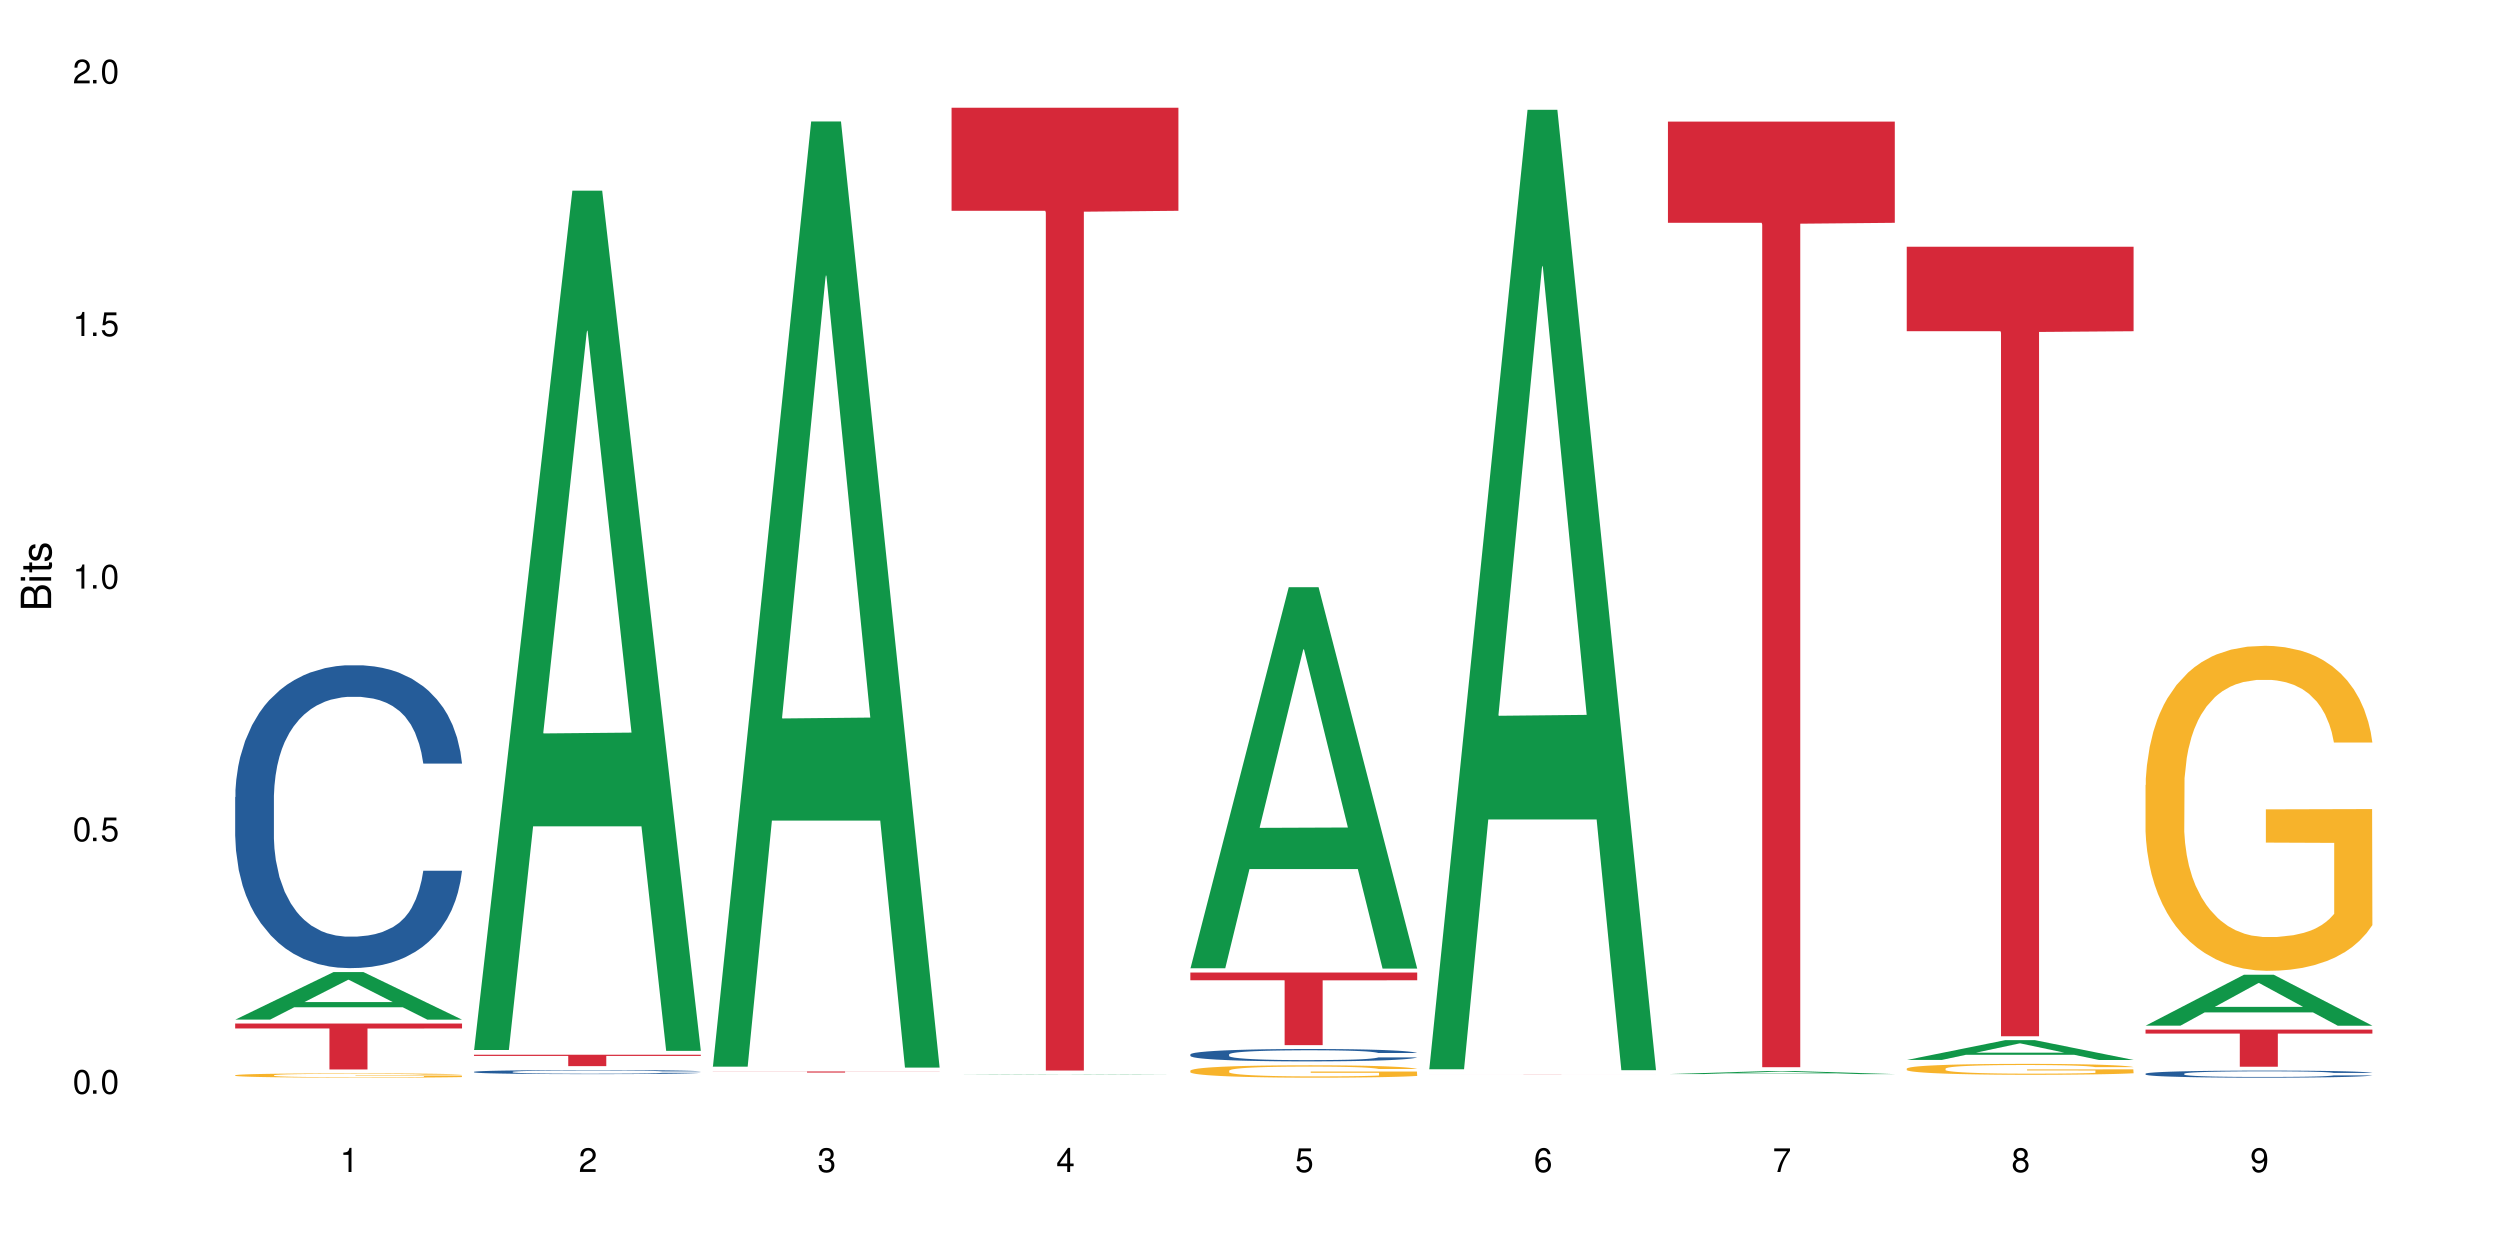 <?xml version="1.0" encoding="UTF-8"?>
<svg xmlns="http://www.w3.org/2000/svg" xmlns:xlink="http://www.w3.org/1999/xlink" width="720" height="360" viewBox="0 0 720 360">
<defs>
<g>
<g id="glyph-0-0">
</g>
<g id="glyph-0-1">
<path d="M 2.641 -6.938 C 2 -6.938 1.422 -6.656 1.078 -6.172 C 0.641 -5.562 0.406 -4.641 0.406 -3.359 C 0.406 -1.016 1.188 0.219 2.641 0.219 C 4.078 0.219 4.859 -1.016 4.859 -3.297 C 4.859 -4.641 4.656 -5.547 4.203 -6.172 C 3.844 -6.656 3.281 -6.938 2.641 -6.938 Z M 2.641 -6.188 C 3.547 -6.188 4 -5.25 4 -3.375 C 4 -1.406 3.562 -0.484 2.625 -0.484 C 1.734 -0.484 1.281 -1.438 1.281 -3.344 C 1.281 -5.25 1.734 -6.188 2.641 -6.188 Z M 2.641 -6.188 "/>
</g>
<g id="glyph-0-2">
<path d="M 1.828 -1 L 0.828 -1 L 0.828 0 L 1.828 0 Z M 1.828 -1 "/>
</g>
<g id="glyph-0-3">
<path d="M 4.562 -6.797 L 1.062 -6.797 L 0.547 -3.094 L 1.328 -3.094 C 1.719 -3.562 2.047 -3.734 2.578 -3.734 C 3.484 -3.734 4.062 -3.109 4.062 -2.094 C 4.062 -1.125 3.484 -0.531 2.578 -0.531 C 1.828 -0.531 1.375 -0.906 1.188 -1.672 L 0.328 -1.672 C 0.453 -1.109 0.547 -0.844 0.75 -0.594 C 1.125 -0.078 1.828 0.219 2.594 0.219 C 3.969 0.219 4.922 -0.781 4.922 -2.219 C 4.922 -3.562 4.031 -4.484 2.719 -4.484 C 2.25 -4.484 1.859 -4.359 1.469 -4.062 L 1.734 -5.969 L 4.562 -5.969 Z M 4.562 -6.797 "/>
</g>
<g id="glyph-0-4">
<path d="M 2.484 -4.938 L 2.484 0 L 3.328 0 L 3.328 -6.938 L 2.766 -6.938 C 2.469 -5.875 2.281 -5.734 0.984 -5.562 L 0.984 -4.938 Z M 2.484 -4.938 "/>
</g>
<g id="glyph-0-5">
<path d="M 4.859 -0.828 L 1.281 -0.828 C 1.359 -1.406 1.672 -1.781 2.5 -2.281 L 3.469 -2.828 C 4.406 -3.344 4.906 -4.062 4.906 -4.906 C 4.906 -5.484 4.672 -6.031 4.266 -6.406 C 3.859 -6.766 3.375 -6.938 2.719 -6.938 C 1.859 -6.938 1.219 -6.625 0.844 -6.031 C 0.609 -5.672 0.5 -5.234 0.484 -4.531 L 1.328 -4.531 C 1.359 -5.016 1.406 -5.281 1.531 -5.516 C 1.75 -5.938 2.188 -6.203 2.703 -6.203 C 3.469 -6.203 4.031 -5.641 4.031 -4.891 C 4.031 -4.344 3.719 -3.859 3.125 -3.516 L 2.234 -3 C 0.812 -2.172 0.406 -1.531 0.328 -0.016 L 4.859 -0.016 Z M 4.859 -0.828 "/>
</g>
<g id="glyph-0-6">
<path d="M 2.125 -3.188 L 2.578 -3.188 C 3.5 -3.188 3.984 -2.766 3.984 -1.922 C 3.984 -1.062 3.469 -0.531 2.594 -0.531 C 1.656 -0.531 1.203 -1 1.156 -2.016 L 0.312 -2.016 C 0.344 -1.453 0.438 -1.094 0.609 -0.781 C 0.953 -0.109 1.625 0.219 2.547 0.219 C 3.953 0.219 4.859 -0.625 4.859 -1.938 C 4.859 -2.828 4.516 -3.297 3.703 -3.594 C 4.344 -3.844 4.656 -4.328 4.656 -5.031 C 4.656 -6.219 3.875 -6.938 2.578 -6.938 C 1.203 -6.938 0.484 -6.172 0.453 -4.703 L 1.297 -4.703 C 1.312 -5.125 1.344 -5.359 1.453 -5.578 C 1.641 -5.969 2.062 -6.203 2.594 -6.203 C 3.344 -6.203 3.797 -5.75 3.797 -5 C 3.797 -4.516 3.609 -4.219 3.25 -4.047 C 3.016 -3.953 2.703 -3.922 2.125 -3.906 Z M 2.125 -3.188 "/>
</g>
<g id="glyph-0-7">
<path d="M 3.141 -1.672 L 3.141 0 L 3.984 0 L 3.984 -1.672 L 4.984 -1.672 L 4.984 -2.438 L 3.984 -2.438 L 3.984 -6.938 L 3.359 -6.938 L 0.266 -2.578 L 0.266 -1.672 Z M 3.141 -2.438 L 1 -2.438 L 3.141 -5.5 Z M 3.141 -2.438 "/>
</g>
<g id="glyph-0-8">
<path d="M 4.781 -5.125 C 4.609 -6.266 3.891 -6.938 2.844 -6.938 C 2.094 -6.938 1.422 -6.578 1.031 -5.953 C 0.594 -5.266 0.406 -4.422 0.406 -3.172 C 0.406 -2 0.578 -1.25 0.984 -0.641 C 1.359 -0.078 1.953 0.219 2.703 0.219 C 3.984 0.219 4.922 -0.75 4.922 -2.094 C 4.922 -3.375 4.062 -4.281 2.844 -4.281 C 2.172 -4.281 1.641 -4.031 1.281 -3.516 C 1.281 -5.234 1.828 -6.188 2.797 -6.188 C 3.391 -6.188 3.797 -5.797 3.938 -5.125 Z M 2.734 -3.531 C 3.547 -3.531 4.062 -2.953 4.062 -2.031 C 4.062 -1.156 3.484 -0.531 2.703 -0.531 C 1.922 -0.531 1.328 -1.188 1.328 -2.078 C 1.328 -2.938 1.906 -3.531 2.734 -3.531 Z M 2.734 -3.531 "/>
</g>
<g id="glyph-0-9">
<path d="M 4.984 -6.797 L 0.438 -6.797 L 0.438 -5.969 L 4.109 -5.969 C 2.5 -3.656 1.828 -2.234 1.328 0 L 2.219 0 C 2.594 -2.172 3.453 -4.047 4.984 -6.094 Z M 4.984 -6.797 "/>
</g>
<g id="glyph-0-10">
<path d="M 3.75 -3.656 C 4.469 -4.094 4.688 -4.438 4.688 -5.078 C 4.688 -6.172 3.844 -6.938 2.641 -6.938 C 1.438 -6.938 0.594 -6.172 0.594 -5.094 C 0.594 -4.438 0.812 -4.094 1.516 -3.656 C 0.734 -3.266 0.359 -2.703 0.359 -1.922 C 0.359 -0.656 1.281 0.219 2.641 0.219 C 3.984 0.219 4.922 -0.656 4.922 -1.922 C 4.922 -2.703 4.531 -3.266 3.75 -3.656 Z M 2.641 -6.188 C 3.359 -6.188 3.812 -5.75 3.812 -5.062 C 3.812 -4.406 3.344 -3.984 2.641 -3.984 C 1.922 -3.984 1.453 -4.406 1.453 -5.078 C 1.453 -5.75 1.922 -6.188 2.641 -6.188 Z M 2.641 -3.266 C 3.484 -3.266 4.062 -2.719 4.062 -1.906 C 4.062 -1.078 3.484 -0.531 2.625 -0.531 C 1.797 -0.531 1.219 -1.094 1.219 -1.906 C 1.219 -2.719 1.781 -3.266 2.641 -3.266 Z M 2.641 -3.266 "/>
</g>
<g id="glyph-0-11">
<path d="M 0.516 -1.578 C 0.672 -0.453 1.406 0.219 2.438 0.219 C 3.188 0.219 3.859 -0.141 4.266 -0.766 C 4.688 -1.453 4.891 -2.297 4.891 -3.547 C 4.891 -4.719 4.703 -5.453 4.312 -6.078 C 3.938 -6.641 3.344 -6.938 2.594 -6.938 C 1.297 -6.938 0.359 -5.969 0.359 -4.625 C 0.359 -3.344 1.234 -2.453 2.453 -2.453 C 3.094 -2.453 3.578 -2.672 4.016 -3.203 C 4 -1.484 3.469 -0.531 2.5 -0.531 C 1.906 -0.531 1.484 -0.906 1.359 -1.578 Z M 2.578 -6.203 C 3.375 -6.203 3.969 -5.531 3.969 -4.641 C 3.969 -3.797 3.391 -3.188 2.547 -3.188 C 1.734 -3.188 1.234 -3.766 1.234 -4.688 C 1.234 -5.562 1.797 -6.203 2.578 -6.203 Z M 2.578 -6.203 "/>
</g>
<g id="glyph-1-0">
</g>
<g id="glyph-1-1">
<path d="M 0 -0.953 L 0 -4.891 C 0 -5.719 -0.234 -6.344 -0.734 -6.797 C -1.188 -7.234 -1.812 -7.469 -2.5 -7.469 C -3.547 -7.469 -4.188 -7 -4.625 -5.875 C -4.984 -6.688 -5.625 -7.094 -6.531 -7.094 C -7.172 -7.094 -7.734 -6.859 -8.141 -6.391 C -8.562 -5.922 -8.75 -5.344 -8.75 -4.5 L -8.75 -0.953 Z M -4.984 -2.062 L -7.766 -2.062 L -7.766 -4.219 C -7.766 -4.844 -7.688 -5.203 -7.453 -5.5 C -7.219 -5.812 -6.859 -5.969 -6.375 -5.969 C -5.891 -5.969 -5.531 -5.812 -5.297 -5.5 C -5.062 -5.203 -4.984 -4.844 -4.984 -4.219 Z M -0.984 -2.062 L -4 -2.062 L -4 -4.781 C -4 -5.766 -3.438 -6.359 -2.484 -6.359 C -1.547 -6.359 -0.984 -5.766 -0.984 -4.781 Z M -0.984 -2.062 "/>
</g>
<g id="glyph-1-2">
<path d="M -6.281 -1.797 L -6.281 -0.797 L 0 -0.797 L 0 -1.797 Z M -8.75 -1.797 L -8.75 -0.797 L -7.484 -0.797 L -7.484 -1.797 Z M -8.75 -1.797 "/>
</g>
<g id="glyph-1-3">
<path d="M -6.281 -3.047 L -6.281 -2.016 L -8.016 -2.016 L -8.016 -1.016 L -6.281 -1.016 L -6.281 -0.172 L -5.469 -0.172 L -5.469 -1.016 L -0.719 -1.016 C -0.078 -1.016 0.281 -1.453 0.281 -2.234 C 0.281 -2.5 0.25 -2.719 0.188 -3.047 L -0.641 -3.047 C -0.609 -2.906 -0.594 -2.766 -0.594 -2.562 C -0.594 -2.141 -0.719 -2.016 -1.156 -2.016 L -5.469 -2.016 L -5.469 -3.047 Z M -6.281 -3.047 "/>
</g>
<g id="glyph-1-4">
<path d="M -4.531 -5.25 C -5.766 -5.25 -6.469 -4.422 -6.469 -2.969 C -6.469 -1.516 -5.719 -0.562 -4.547 -0.562 C -3.562 -0.562 -3.094 -1.062 -2.734 -2.562 L -2.516 -3.484 C -2.344 -4.188 -2.094 -4.469 -1.641 -4.469 C -1.047 -4.469 -0.641 -3.875 -0.641 -3 C -0.641 -2.453 -0.797 -2 -1.062 -1.75 C -1.25 -1.594 -1.422 -1.531 -1.875 -1.469 L -1.875 -0.406 C -0.422 -0.453 0.281 -1.266 0.281 -2.922 C 0.281 -4.5 -0.5 -5.516 -1.719 -5.516 C -2.656 -5.516 -3.172 -4.984 -3.469 -3.734 L -3.703 -2.766 C -3.891 -1.953 -4.156 -1.609 -4.594 -1.609 C -5.188 -1.609 -5.547 -2.125 -5.547 -2.938 C -5.547 -3.75 -5.203 -4.172 -4.531 -4.203 Z M -4.531 -5.25 "/>
</g>
</g>
</defs>
<rect x="-72" y="-36" width="864" height="432" fill="rgb(100%, 100%, 100%)" fill-opacity="1"/>
<path fill-rule="nonzero" fill="rgb(6.275%, 58.824%, 28.235%)" fill-opacity="1" d="M 67.73 293.652 L 67.801 293.641 L 96.07 279.949 L 104.656 279.949 L 133.066 293.664 L 123.082 293.664 L 115.965 290.086 L 84.762 290.086 L 77.781 293.652 L 67.73 293.652 L 87.766 288.602 L 113.102 288.59 L 100.469 282.188 L 100.328 282.176 L 100.188 282.215 L 87.695 288.59 L 87.766 288.602 Z M 67.73 293.652 "/>
<path fill-rule="nonzero" fill="rgb(14.51%, 36.078%, 60%)" fill-opacity="1" d="M 67.73 229.562 L 67.812 229.484 L 67.812 227.57 L 68.051 224.543 L 68.605 220.715 L 69.164 218.086 L 70.598 213.383 L 72.59 208.84 L 74.664 205.332 L 76.176 203.258 L 77.531 201.664 L 80.637 198.715 L 82.629 197.199 L 84.781 195.844 L 87.41 194.492 L 89.324 193.691 L 93.625 192.418 L 96.812 191.859 L 99.281 191.621 L 104.621 191.621 L 107.809 191.938 L 110.117 192.34 L 112.668 192.977 L 114.82 193.691 L 118.562 195.445 L 121.91 197.68 L 123.426 198.953 L 125.816 201.426 L 127.648 203.816 L 128.922 205.891 L 130.355 208.84 L 131.629 212.426 L 132.586 216.492 L 133.066 219.918 L 121.91 219.918 L 121.352 216.73 L 120.715 214.258 L 119.52 210.992 L 118.324 208.68 L 116.652 206.367 L 115.137 204.852 L 113.066 203.34 L 111.234 202.383 L 109.32 201.664 L 107.488 201.188 L 103.984 200.707 L 99.922 200.707 L 98.406 200.867 L 95.297 201.504 L 93.625 202.062 L 91.234 203.18 L 89.562 204.215 L 87.57 205.809 L 86.215 207.164 L 84.543 209.238 L 83.348 211.07 L 81.992 213.699 L 81.195 215.695 L 80.48 217.926 L 79.84 220.555 L 79.363 223.348 L 79.043 226.297 L 78.887 229.164 L 78.887 241.52 L 79.043 244.391 L 79.441 247.738 L 80.48 252.602 L 81.992 256.824 L 83.746 260.172 L 85.418 262.566 L 86.375 263.68 L 87.648 264.957 L 89.641 266.551 L 92.512 268.145 L 94.184 268.781 L 96.734 269.422 L 99.363 269.738 L 102.867 269.738 L 105.977 269.422 L 108.047 269.023 L 110.199 268.383 L 113.145 267.027 L 114.98 265.754 L 116.57 264.238 L 117.766 262.723 L 118.562 261.449 L 119.758 258.977 L 120.715 256.27 L 121.434 253.477 L 121.91 250.766 L 133.066 250.766 L 132.586 253.957 L 131.871 257.066 L 131.152 259.375 L 130.039 262.168 L 128.762 264.637 L 126.93 267.426 L 125.418 269.262 L 123.426 271.254 L 121.59 272.77 L 119.602 274.125 L 116.652 275.719 L 114.738 276.516 L 112.668 277.23 L 110.199 277.871 L 107.09 278.43 L 103.746 278.746 L 100.637 278.828 L 97.289 278.668 L 94.82 278.348 L 91.555 277.629 L 87.492 276.195 L 84.543 274.68 L 82.23 273.168 L 80.238 271.574 L 78.008 269.422 L 75.141 265.914 L 73.387 263.203 L 72.191 260.973 L 70.84 257.863 L 69.883 255.07 L 68.766 250.609 L 67.969 244.949 L 67.73 240.562 Z M 67.73 229.562 "/>
<path fill-rule="nonzero" fill="rgb(96.863%, 70.196%, 16.863%)" fill-opacity="1" d="M 67.73 309.664 L 67.812 309.66 L 67.812 309.641 L 68.129 309.586 L 68.926 309.516 L 69.961 309.461 L 71.078 309.414 L 71.793 309.391 L 72.988 309.355 L 74.023 309.332 L 76.656 309.281 L 80 309.23 L 81.832 309.211 L 83.906 309.191 L 86.852 309.172 L 88.207 309.164 L 92.352 309.145 L 97.051 309.133 L 102.23 309.129 L 104.621 309.133 L 107.887 309.137 L 112.348 309.148 L 114.898 309.16 L 116.891 309.172 L 118.961 309.184 L 121.512 309.207 L 123.902 309.234 L 125.816 309.262 L 127.727 309.297 L 129.32 309.332 L 130.676 309.375 L 131.871 309.422 L 132.586 309.461 L 133.066 309.5 L 121.988 309.5 L 121.352 309.461 L 120.637 309.43 L 119.441 309.391 L 118.246 309.363 L 117.051 309.344 L 114.82 309.312 L 112.906 309.297 L 110.516 309.281 L 108.207 309.27 L 105.578 309.262 L 99.762 309.262 L 95.938 309.27 L 93.707 309.277 L 92.113 309.285 L 89.879 309.305 L 88.527 309.316 L 85.34 309.363 L 83.746 309.395 L 82.871 309.414 L 81.754 309.449 L 80.957 309.48 L 80.082 309.523 L 79.602 309.559 L 78.965 309.637 L 78.887 309.84 L 79.125 309.883 L 79.602 309.93 L 80.238 309.973 L 81.195 310.016 L 82.152 310.047 L 83.824 310.094 L 85.258 310.121 L 86.375 310.141 L 88.527 310.172 L 89.402 310.184 L 91.473 310.203 L 93.625 310.219 L 96.254 310.23 L 98.246 310.238 L 101.434 310.246 L 105.496 310.246 L 110.277 310.238 L 113.305 310.23 L 115.379 310.219 L 116.73 310.211 L 118.406 310.199 L 119.602 310.188 L 120.715 310.176 L 122.07 310.156 L 122.07 309.883 L 102.391 309.883 L 102.391 309.758 L 132.984 309.754 L 133.066 310.199 L 131.391 310.23 L 129.32 310.258 L 127.328 310.281 L 125.258 310.301 L 122.309 310.324 L 119.918 310.336 L 116.254 310.352 L 112.906 310.363 L 109.402 310.371 L 106.293 310.375 L 102.629 310.375 L 99.363 310.371 L 95.855 310.367 L 93.066 310.355 L 90.52 310.344 L 87.969 310.332 L 84.781 310.305 L 82.711 310.285 L 80.559 310.262 L 78.406 310.234 L 76.496 310.203 L 75.219 310.18 L 73.945 310.152 L 72.59 310.117 L 71.316 310.078 L 70.359 310.043 L 69.484 310.004 L 68.848 309.969 L 68.211 309.918 L 67.891 309.875 L 67.73 309.84 Z M 67.73 309.664 "/>
<path fill-rule="nonzero" fill="rgb(83.922%, 15.686%, 22.353%)" fill-opacity="1" d="M 67.73 294.785 L 133.066 294.785 L 133.066 296.203 L 105.836 296.215 L 105.836 308.008 L 94.879 308.008 L 94.879 296.227 L 94.723 296.203 L 67.73 296.203 Z M 67.73 294.785 "/>
<path fill-rule="nonzero" fill="rgb(6.275%, 58.824%, 28.235%)" fill-opacity="1" d="M 136.504 302.406 L 136.574 302.176 L 164.844 54.914 L 173.43 54.914 L 201.836 302.641 L 191.855 302.641 L 184.738 237.977 L 153.535 237.977 L 146.555 302.406 L 136.504 302.406 L 156.535 211.227 L 181.875 210.992 L 169.242 95.387 L 169.102 95.156 L 168.961 95.855 L 156.469 210.992 L 156.535 211.227 Z M 136.504 302.406 "/>
<path fill-rule="nonzero" fill="rgb(14.51%, 36.078%, 60%)" fill-opacity="1" d="M 136.504 308.688 L 136.582 308.684 L 136.582 308.66 L 136.824 308.617 L 137.379 308.566 L 137.938 308.531 L 139.371 308.469 L 141.363 308.406 L 143.434 308.359 L 144.949 308.332 L 146.305 308.312 L 149.41 308.273 L 151.402 308.25 L 153.555 308.234 L 156.184 308.215 L 158.098 308.203 L 162.398 308.188 L 165.586 308.18 L 168.055 308.176 L 173.395 308.176 L 176.582 308.18 L 178.891 308.188 L 181.441 308.195 L 183.594 308.203 L 187.336 308.227 L 190.684 308.258 L 192.195 308.273 L 194.586 308.309 L 196.418 308.34 L 197.695 308.367 L 199.129 308.406 L 200.402 308.457 L 201.359 308.512 L 201.836 308.555 L 190.684 308.555 L 190.125 308.516 L 189.488 308.48 L 188.293 308.438 L 187.098 308.406 L 185.426 308.375 L 183.91 308.355 L 181.84 308.332 L 180.008 308.32 L 178.094 308.312 L 176.262 308.305 L 172.758 308.297 L 168.691 308.297 L 167.18 308.301 L 164.07 308.309 L 162.398 308.316 L 160.008 308.332 L 158.336 308.344 L 156.344 308.367 L 154.988 308.387 L 153.316 308.414 L 152.121 308.438 L 150.766 308.473 L 149.969 308.5 L 149.25 308.531 L 148.613 308.566 L 148.137 308.602 L 147.816 308.641 L 147.66 308.68 L 147.66 308.848 L 147.816 308.887 L 148.215 308.93 L 149.25 308.996 L 150.766 309.051 L 152.52 309.098 L 154.191 309.129 L 155.148 309.145 L 156.422 309.16 L 158.414 309.184 L 161.281 309.203 L 162.957 309.211 L 165.504 309.223 L 168.137 309.227 L 171.641 309.227 L 174.746 309.223 L 176.82 309.215 L 178.973 309.207 L 181.918 309.188 L 183.75 309.172 L 185.344 309.152 L 186.539 309.133 L 187.336 309.113 L 188.531 309.082 L 189.488 309.043 L 190.203 309.008 L 190.684 308.973 L 201.836 308.973 L 201.359 309.016 L 200.645 309.055 L 199.926 309.086 L 198.809 309.125 L 197.535 309.156 L 195.703 309.195 L 194.188 309.219 L 192.195 309.246 L 190.363 309.266 L 188.371 309.285 L 185.426 309.305 L 183.512 309.316 L 181.441 309.328 L 178.973 309.336 L 175.863 309.344 L 172.516 309.348 L 169.41 309.348 L 166.062 309.344 L 163.594 309.34 L 160.328 309.332 L 156.262 309.312 L 153.316 309.293 L 151.004 309.273 L 149.012 309.25 L 146.781 309.223 L 143.914 309.176 L 142.16 309.137 L 140.965 309.109 L 139.609 309.066 L 138.656 309.027 L 137.539 308.969 L 136.742 308.895 L 136.504 308.832 Z M 136.504 308.688 "/>
<path fill-rule="nonzero" fill="rgb(83.922%, 15.686%, 22.353%)" fill-opacity="1" d="M 136.504 303.762 L 201.836 303.762 L 201.836 304.113 L 174.609 304.117 L 174.609 307.055 L 163.652 307.055 L 163.652 304.121 L 163.496 304.113 L 136.504 304.113 Z M 136.504 303.762 "/>
<path fill-rule="nonzero" fill="rgb(6.275%, 58.824%, 28.235%)" fill-opacity="1" d="M 205.277 307.203 L 205.348 306.949 L 233.617 34.988 L 242.203 34.988 L 270.609 307.461 L 260.629 307.461 L 253.508 236.336 L 222.309 236.336 L 215.328 307.203 L 205.277 307.203 L 225.309 206.914 L 250.648 206.66 L 238.012 79.504 L 237.875 79.25 L 237.734 80.016 L 225.238 206.66 L 225.309 206.914 Z M 205.277 307.203 "/>
<path fill-rule="nonzero" fill="rgb(83.922%, 15.686%, 22.353%)" fill-opacity="1" d="M 205.277 308.582 L 270.609 308.582 L 270.609 308.617 L 243.383 308.617 L 243.383 308.898 L 232.426 308.898 L 232.426 308.617 L 205.277 308.617 Z M 205.277 308.582 "/>
<path fill-rule="nonzero" fill="rgb(6.275%, 58.824%, 28.235%)" fill-opacity="1" d="M 274.051 309.59 L 274.117 309.59 L 302.387 309.438 L 310.973 309.438 L 339.383 309.59 L 329.402 309.59 L 322.281 309.551 L 291.082 309.551 L 284.102 309.59 L 274.051 309.59 L 294.082 309.535 L 319.422 309.535 L 306.785 309.465 L 306.508 309.465 L 294.012 309.535 L 294.082 309.535 Z M 274.051 309.59 "/>
<path fill-rule="nonzero" fill="rgb(83.922%, 15.686%, 22.353%)" fill-opacity="1" d="M 274.051 31.027 L 339.383 31.027 L 339.383 60.707 L 312.152 60.969 L 312.152 308.316 L 301.199 308.316 L 301.199 61.23 L 301.039 60.707 L 274.051 60.707 Z M 274.051 31.027 "/>
<path fill-rule="nonzero" fill="rgb(6.275%, 58.824%, 28.235%)" fill-opacity="1" d="M 342.82 278.855 L 342.891 278.754 L 371.16 169.105 L 379.746 169.105 L 408.156 278.961 L 398.176 278.961 L 391.055 250.285 L 359.852 250.285 L 352.875 278.855 L 342.82 278.855 L 362.855 238.422 L 388.191 238.32 L 375.559 187.055 L 375.418 186.949 L 375.281 187.258 L 362.785 238.32 L 362.855 238.422 Z M 342.82 278.855 "/>
<path fill-rule="nonzero" fill="rgb(14.51%, 36.078%, 60%)" fill-opacity="1" d="M 342.82 303.668 L 342.902 303.664 L 342.902 303.586 L 343.141 303.461 L 343.699 303.305 L 344.258 303.195 L 345.691 303.004 L 347.684 302.82 L 349.754 302.676 L 351.266 302.59 L 352.621 302.523 L 355.73 302.402 L 357.723 302.344 L 359.871 302.285 L 362.5 302.23 L 364.414 302.199 L 368.715 302.145 L 371.902 302.125 L 374.375 302.113 L 379.711 302.113 L 382.898 302.125 L 385.211 302.145 L 387.758 302.168 L 389.91 302.199 L 393.656 302.27 L 397 302.363 L 398.516 302.414 L 400.906 302.516 L 402.738 302.613 L 404.012 302.699 L 405.445 302.82 L 406.723 302.965 L 407.68 303.133 L 408.156 303.273 L 397 303.273 L 396.445 303.141 L 395.805 303.039 L 394.609 302.906 L 393.414 302.812 L 391.742 302.719 L 390.23 302.656 L 388.156 302.594 L 386.324 302.555 L 384.414 302.523 L 382.578 302.504 L 379.074 302.484 L 375.012 302.484 L 373.496 302.492 L 370.391 302.52 L 368.715 302.543 L 366.324 302.586 L 364.652 302.629 L 362.66 302.695 L 361.305 302.75 L 359.633 302.836 L 358.438 302.91 L 357.082 303.016 L 356.285 303.098 L 355.57 303.191 L 354.934 303.297 L 354.453 303.414 L 354.137 303.531 L 353.977 303.652 L 353.977 304.156 L 354.137 304.273 L 354.535 304.41 L 355.57 304.609 L 357.082 304.781 L 358.836 304.918 L 360.508 305.016 L 361.465 305.062 L 362.742 305.117 L 364.734 305.18 L 367.602 305.246 L 369.273 305.273 L 371.824 305.297 L 374.453 305.312 L 377.957 305.312 L 381.066 305.297 L 383.137 305.281 L 385.289 305.254 L 388.238 305.199 L 390.07 305.148 L 391.664 305.086 L 392.859 305.023 L 393.656 304.973 L 394.852 304.871 L 395.805 304.762 L 396.523 304.645 L 397 304.535 L 408.156 304.535 L 407.68 304.664 L 406.961 304.793 L 406.242 304.887 L 405.129 305 L 403.852 305.102 L 402.02 305.215 L 400.508 305.293 L 398.516 305.375 L 396.684 305.434 L 394.691 305.492 L 391.742 305.555 L 389.832 305.59 L 387.758 305.617 L 385.289 305.645 L 382.18 305.668 L 378.836 305.68 L 375.727 305.684 L 372.383 305.676 L 369.91 305.664 L 366.645 305.633 L 362.582 305.574 L 359.633 305.512 L 357.324 305.453 L 355.332 305.387 L 353.102 305.297 L 350.23 305.156 L 348.48 305.043 L 347.285 304.953 L 345.93 304.824 L 344.973 304.711 L 343.859 304.527 L 343.062 304.297 L 342.82 304.117 Z M 342.82 303.668 "/>
<path fill-rule="nonzero" fill="rgb(96.863%, 70.196%, 16.863%)" fill-opacity="1" d="M 342.82 308.332 L 342.902 308.332 L 342.902 308.266 L 343.219 308.117 L 344.016 307.918 L 345.051 307.75 L 346.168 307.621 L 346.887 307.551 L 348.082 307.453 L 349.117 307.383 L 351.746 307.234 L 355.094 307.098 L 356.926 307.039 L 358.996 306.984 L 361.945 306.922 L 363.297 306.898 L 367.441 306.848 L 372.141 306.816 L 377.32 306.805 L 379.711 306.809 L 382.977 306.82 L 387.441 306.855 L 389.988 306.891 L 391.98 306.922 L 394.055 306.965 L 396.602 307.031 L 398.992 307.109 L 400.906 307.188 L 402.816 307.285 L 404.41 307.387 L 405.766 307.504 L 406.961 307.641 L 407.68 307.754 L 408.156 307.867 L 397.082 307.867 L 396.445 307.754 L 395.727 307.664 L 394.531 307.559 L 393.336 307.48 L 392.141 307.418 L 389.91 307.332 L 387.996 307.281 L 385.609 307.234 L 383.297 307.207 L 380.668 307.188 L 379.074 307.18 L 374.852 307.18 L 371.027 307.203 L 368.797 307.23 L 367.203 307.254 L 364.973 307.305 L 363.617 307.344 L 362.82 307.367 L 360.43 307.469 L 358.836 307.562 L 357.961 307.625 L 356.844 307.723 L 356.047 307.809 L 355.172 307.938 L 354.695 308.039 L 354.055 308.258 L 353.977 308.844 L 354.215 308.969 L 354.695 309.102 L 355.332 309.219 L 356.285 309.344 L 357.242 309.438 L 358.918 309.566 L 360.352 309.652 L 361.465 309.707 L 363.617 309.793 L 364.492 309.824 L 366.566 309.883 L 368.715 309.93 L 371.344 309.969 L 373.336 309.988 L 376.523 310.004 L 380.59 310.004 L 385.367 309.984 L 388.395 309.957 L 390.469 309.93 L 391.824 309.91 L 393.496 309.871 L 394.691 309.84 L 395.805 309.805 L 397.16 309.75 L 397.16 308.969 L 377.48 308.965 L 377.48 308.602 L 408.074 308.598 L 408.156 309.871 L 406.484 309.961 L 404.41 310.047 L 402.418 310.109 L 400.348 310.164 L 397.398 310.227 L 395.008 310.266 L 391.344 310.312 L 387.996 310.344 L 384.492 310.363 L 381.387 310.371 L 377.719 310.375 L 374.453 310.367 L 370.949 310.348 L 368.16 310.324 L 365.609 310.289 L 363.059 310.246 L 359.871 310.18 L 357.801 310.125 L 355.648 310.055 L 353.5 309.973 L 351.586 309.887 L 350.312 309.816 L 349.035 309.738 L 347.684 309.641 L 346.406 309.531 L 345.449 309.43 L 344.574 309.316 L 343.938 309.207 L 343.301 309.062 L 342.98 308.945 L 342.82 308.844 Z M 342.82 308.332 "/>
<path fill-rule="nonzero" fill="rgb(83.922%, 15.686%, 22.353%)" fill-opacity="1" d="M 342.82 280.082 L 408.156 280.082 L 408.156 282.32 L 380.926 282.34 L 380.926 300.992 L 369.973 300.992 L 369.973 282.359 L 369.812 282.32 L 342.82 282.32 Z M 342.82 280.082 "/>
<path fill-rule="nonzero" fill="rgb(6.275%, 58.824%, 28.235%)" fill-opacity="1" d="M 411.594 307.949 L 411.664 307.691 L 439.934 31.621 L 448.52 31.621 L 476.93 308.211 L 466.945 308.211 L 459.828 236.012 L 428.625 236.012 L 421.645 307.949 L 411.594 307.949 L 431.629 206.145 L 456.965 205.883 L 444.332 76.809 L 444.191 76.551 L 444.051 77.328 L 431.559 205.883 L 431.629 206.145 Z M 411.594 307.949 "/>
<path fill-rule="nonzero" fill="rgb(83.922%, 15.686%, 22.353%)" fill-opacity="1" d="M 411.594 309.332 L 476.93 309.332 L 476.93 309.336 L 449.699 309.336 L 449.699 309.367 L 438.746 309.367 L 438.746 309.336 L 411.594 309.336 Z M 411.594 309.332 "/>
<path fill-rule="nonzero" fill="rgb(6.275%, 58.824%, 28.235%)" fill-opacity="1" d="M 480.367 309.34 L 480.438 309.34 L 508.707 308.473 L 517.293 308.473 L 545.703 309.344 L 535.719 309.344 L 528.602 309.113 L 497.398 309.113 L 490.418 309.34 L 480.367 309.34 L 500.398 309.02 L 525.738 309.02 L 513.105 308.613 L 512.965 308.613 L 512.824 308.617 L 500.332 309.02 L 500.398 309.02 Z M 480.367 309.34 "/>
<path fill-rule="nonzero" fill="rgb(83.922%, 15.686%, 22.353%)" fill-opacity="1" d="M 480.367 35.016 L 545.703 35.016 L 545.703 64.168 L 518.473 64.426 L 518.473 307.352 L 507.516 307.352 L 507.516 64.68 L 507.359 64.168 L 480.367 64.168 Z M 480.367 35.016 "/>
<path fill-rule="nonzero" fill="rgb(6.275%, 58.824%, 28.235%)" fill-opacity="1" d="M 549.141 305.27 L 549.211 305.266 L 577.48 299.566 L 586.066 299.566 L 614.473 305.273 L 604.492 305.273 L 597.371 303.785 L 566.172 303.785 L 559.191 305.27 L 549.141 305.27 L 569.172 303.168 L 594.512 303.164 L 581.875 300.5 L 581.738 300.492 L 581.598 300.508 L 569.102 303.164 L 569.172 303.168 Z M 549.141 305.27 "/>
<path fill-rule="nonzero" fill="rgb(96.863%, 70.196%, 16.863%)" fill-opacity="1" d="M 549.141 307.742 L 549.219 307.742 L 549.219 307.684 L 549.539 307.555 L 550.336 307.375 L 551.371 307.23 L 552.484 307.113 L 553.203 307.055 L 554.398 306.969 L 555.434 306.906 L 558.062 306.777 L 561.41 306.656 L 563.242 306.602 L 565.312 306.555 L 568.262 306.5 L 569.617 306.48 L 573.758 306.434 L 578.461 306.406 L 583.641 306.398 L 586.031 306.398 L 589.297 306.41 L 593.758 306.441 L 596.309 306.473 L 598.301 306.5 L 600.371 306.539 L 602.922 306.594 L 605.312 306.664 L 607.223 306.734 L 609.137 306.82 L 610.73 306.91 L 612.082 307.012 L 613.277 307.133 L 613.996 307.23 L 614.473 307.332 L 603.398 307.332 L 602.762 307.23 L 602.043 307.156 L 600.848 307.059 L 599.652 306.992 L 598.461 306.938 L 596.227 306.863 L 594.316 306.816 L 591.926 306.777 L 589.613 306.75 L 586.984 306.734 L 585.391 306.727 L 581.168 306.727 L 577.344 306.746 L 575.113 306.77 L 573.52 306.793 L 571.289 306.836 L 569.934 306.871 L 569.137 306.895 L 566.75 306.984 L 565.156 307.062 L 564.277 307.117 L 563.164 307.203 L 562.367 307.281 L 561.488 307.395 L 561.012 307.48 L 560.375 307.676 L 560.293 308.195 L 560.535 308.305 L 561.012 308.422 L 561.648 308.523 L 562.605 308.633 L 563.562 308.715 L 565.234 308.828 L 566.668 308.902 L 567.785 308.953 L 569.934 309.031 L 570.812 309.055 L 572.883 309.105 L 575.035 309.148 L 577.664 309.184 L 579.656 309.199 L 582.844 309.215 L 586.906 309.215 L 591.688 309.195 L 594.715 309.172 L 596.785 309.148 L 598.141 309.129 L 599.812 309.098 L 601.008 309.07 L 602.125 309.039 L 603.48 308.988 L 603.48 308.305 L 583.797 308.301 L 583.797 307.98 L 614.395 307.977 L 614.473 309.098 L 612.801 309.176 L 610.73 309.25 L 608.738 309.309 L 606.664 309.355 L 603.719 309.41 L 601.328 309.445 L 597.664 309.484 L 594.316 309.512 L 590.809 309.527 L 587.703 309.539 L 584.039 309.539 L 580.77 309.535 L 577.266 309.52 L 574.477 309.496 L 571.926 309.465 L 569.379 309.43 L 566.191 309.367 L 564.117 309.32 L 561.969 309.258 L 559.816 309.188 L 557.902 309.109 L 556.629 309.051 L 555.355 308.98 L 554 308.895 L 552.727 308.797 L 551.77 308.707 L 550.895 308.609 L 550.254 308.512 L 549.617 308.383 L 549.301 308.281 L 549.141 308.191 Z M 549.141 307.742 "/>
<path fill-rule="nonzero" fill="rgb(83.922%, 15.686%, 22.353%)" fill-opacity="1" d="M 549.141 71.051 L 614.473 71.051 L 614.473 95.391 L 587.246 95.602 L 587.246 298.445 L 576.289 298.445 L 576.289 95.816 L 576.129 95.391 L 549.141 95.391 Z M 549.141 71.051 "/>
<path fill-rule="nonzero" fill="rgb(6.275%, 58.824%, 28.235%)" fill-opacity="1" d="M 617.914 295.395 L 617.98 295.379 L 646.25 280.727 L 654.836 280.727 L 683.246 295.406 L 673.266 295.406 L 666.145 291.574 L 634.945 291.574 L 627.965 295.395 L 617.914 295.395 L 637.945 289.988 L 663.285 289.977 L 650.648 283.125 L 650.512 283.109 L 650.371 283.152 L 637.875 289.977 L 637.945 289.988 Z M 617.914 295.395 "/>
<path fill-rule="nonzero" fill="rgb(14.51%, 36.078%, 60%)" fill-opacity="1" d="M 617.914 309.223 L 617.992 309.219 L 617.992 309.176 L 618.23 309.102 L 618.789 309.012 L 619.348 308.953 L 620.781 308.844 L 622.773 308.734 L 624.844 308.652 L 626.359 308.605 L 627.711 308.566 L 630.82 308.5 L 632.812 308.461 L 634.965 308.43 L 637.594 308.398 L 639.504 308.379 L 643.809 308.352 L 646.996 308.336 L 649.465 308.332 L 654.801 308.332 L 657.988 308.34 L 660.301 308.348 L 662.852 308.363 L 665 308.379 L 668.746 308.422 L 672.094 308.473 L 673.605 308.504 L 675.996 308.562 L 677.828 308.617 L 679.102 308.668 L 680.539 308.734 L 681.812 308.82 L 682.77 308.914 L 683.246 308.996 L 672.094 308.996 L 671.535 308.922 L 670.898 308.863 L 669.703 308.785 L 668.508 308.73 L 666.832 308.676 L 665.32 308.641 L 663.246 308.605 L 661.414 308.586 L 659.504 308.566 L 657.672 308.555 L 654.164 308.547 L 648.586 308.547 L 645.48 308.562 L 643.809 308.578 L 641.418 308.602 L 639.742 308.629 L 637.75 308.664 L 636.398 308.695 L 634.723 308.746 L 633.527 308.789 L 632.176 308.848 L 631.379 308.895 L 630.66 308.949 L 630.023 309.012 L 629.547 309.074 L 629.227 309.145 L 629.066 309.211 L 629.066 309.5 L 629.227 309.566 L 629.625 309.645 L 630.66 309.762 L 632.176 309.859 L 633.926 309.938 L 635.602 309.992 L 636.559 310.02 L 637.832 310.051 L 639.824 310.086 L 642.691 310.125 L 644.363 310.141 L 646.914 310.152 L 649.543 310.16 L 653.051 310.16 L 656.156 310.152 L 658.227 310.145 L 660.379 310.129 L 663.328 310.098 L 665.16 310.066 L 666.754 310.031 L 667.949 309.996 L 668.746 309.969 L 669.941 309.91 L 670.898 309.848 L 671.613 309.781 L 672.094 309.719 L 683.246 309.719 L 682.77 309.793 L 682.051 309.863 L 681.336 309.918 L 680.219 309.984 L 678.945 310.043 L 677.113 310.109 L 675.598 310.152 L 673.605 310.195 L 671.773 310.234 L 669.781 310.266 L 666.832 310.301 L 664.922 310.32 L 662.852 310.336 L 660.379 310.352 L 657.273 310.363 L 653.926 310.371 L 650.82 310.375 L 647.473 310.371 L 645.004 310.363 L 641.734 310.348 L 637.672 310.312 L 634.723 310.277 L 632.414 310.242 L 630.422 310.203 L 628.191 310.152 L 625.324 310.07 L 623.57 310.008 L 622.375 309.957 L 621.02 309.883 L 620.062 309.816 L 618.949 309.715 L 618.152 309.582 L 617.914 309.477 Z M 617.914 309.223 "/>
<path fill-rule="nonzero" fill="rgb(96.863%, 70.196%, 16.863%)" fill-opacity="1" d="M 617.914 226.082 L 617.992 225.996 L 617.992 224.289 L 618.312 220.441 L 619.109 215.141 L 620.145 210.781 L 621.258 207.359 L 621.977 205.566 L 623.172 203 L 624.207 201.117 L 626.836 197.27 L 630.184 193.68 L 632.016 192.141 L 634.086 190.688 L 637.035 189.062 L 638.391 188.465 L 642.531 187.098 L 647.234 186.242 L 652.414 185.984 L 654.801 186.07 L 658.07 186.414 L 662.531 187.355 L 665.082 188.207 L 667.074 189.062 L 669.145 190.176 L 671.695 191.887 L 674.082 193.938 L 675.996 195.988 L 677.91 198.555 L 679.5 201.289 L 680.855 204.281 L 682.051 207.871 L 682.77 210.867 L 683.246 213.859 L 672.172 213.859 L 671.535 210.867 L 670.816 208.559 L 669.621 205.734 L 668.426 203.684 L 667.23 202.059 L 665 199.836 L 663.09 198.469 L 660.699 197.27 L 658.387 196.504 L 655.758 195.988 L 654.164 195.816 L 649.941 195.816 L 646.117 196.418 L 643.887 197.102 L 642.293 197.785 L 640.062 199.066 L 638.707 200.094 L 637.91 200.777 L 635.52 203.426 L 633.926 205.82 L 633.051 207.445 L 631.934 210.012 L 631.141 212.32 L 630.262 215.738 L 629.785 218.305 L 629.148 224.117 L 629.066 239.508 L 629.305 242.754 L 629.785 246.262 L 630.422 249.34 L 631.379 252.586 L 632.332 255.066 L 634.008 258.402 L 635.441 260.625 L 636.559 262.078 L 638.707 264.387 L 639.586 265.156 L 641.656 266.695 L 643.809 267.891 L 646.438 268.918 L 648.43 269.43 L 651.617 269.855 L 655.68 269.855 L 660.461 269.344 L 663.488 268.66 L 665.559 267.977 L 666.914 267.379 L 668.586 266.438 L 669.781 265.582 L 670.898 264.641 L 672.25 263.188 L 672.25 242.754 L 652.57 242.668 L 652.57 233.094 L 683.168 233.008 L 683.246 266.438 L 681.574 268.746 L 679.5 270.969 L 677.512 272.68 L 675.438 274.133 L 672.492 275.758 L 670.102 276.781 L 666.434 277.98 L 663.09 278.75 L 659.582 279.262 L 656.477 279.52 L 652.809 279.605 L 649.543 279.434 L 646.039 278.918 L 643.25 278.234 L 640.699 277.383 L 638.148 276.27 L 634.965 274.473 L 632.891 273.02 L 630.742 271.227 L 628.59 269.086 L 626.676 266.781 L 625.402 264.984 L 624.129 262.934 L 622.773 260.367 L 621.496 257.461 L 620.543 254.809 L 619.664 251.816 L 619.027 248.996 L 618.391 245.148 L 618.07 242.07 L 617.914 239.422 Z M 617.914 226.082 "/>
<path fill-rule="nonzero" fill="rgb(83.922%, 15.686%, 22.353%)" fill-opacity="1" d="M 617.914 296.531 L 683.246 296.531 L 683.246 297.672 L 656.016 297.684 L 656.016 307.211 L 645.062 307.211 L 645.062 297.691 L 644.902 297.672 L 617.914 297.672 Z M 617.914 296.531 "/>
<g fill="rgb(0%, 0%, 0%)" fill-opacity="1">
<use xlink:href="#glyph-0-1" x="20.965" y="314.993"/>
<use xlink:href="#glyph-0-2" x="25.965" y="314.993"/>
<use xlink:href="#glyph-0-1" x="28.965" y="314.993"/>
</g>
<g fill="rgb(0%, 0%, 0%)" fill-opacity="1">
<use xlink:href="#glyph-0-1" x="20.965" y="242.251"/>
<use xlink:href="#glyph-0-2" x="25.965" y="242.251"/>
<use xlink:href="#glyph-0-3" x="28.965" y="242.251"/>
</g>
<g fill="rgb(0%, 0%, 0%)" fill-opacity="1">
<use xlink:href="#glyph-0-4" x="20.965" y="169.509"/>
<use xlink:href="#glyph-0-2" x="25.965" y="169.509"/>
<use xlink:href="#glyph-0-1" x="28.965" y="169.509"/>
</g>
<g fill="rgb(0%, 0%, 0%)" fill-opacity="1">
<use xlink:href="#glyph-0-4" x="20.965" y="96.767"/>
<use xlink:href="#glyph-0-2" x="25.965" y="96.767"/>
<use xlink:href="#glyph-0-3" x="28.965" y="96.767"/>
</g>
<g fill="rgb(0%, 0%, 0%)" fill-opacity="1">
<use xlink:href="#glyph-0-5" x="20.965" y="24.024"/>
<use xlink:href="#glyph-0-2" x="25.965" y="24.024"/>
<use xlink:href="#glyph-0-1" x="28.965" y="24.024"/>
</g>
<g fill="rgb(0%, 0%, 0%)" fill-opacity="1">
<use xlink:href="#glyph-0-4" x="97.898" y="337.532"/>
</g>
<g fill="rgb(0%, 0%, 0%)" fill-opacity="1">
<use xlink:href="#glyph-0-5" x="166.672" y="337.532"/>
</g>
<g fill="rgb(0%, 0%, 0%)" fill-opacity="1">
<use xlink:href="#glyph-0-6" x="235.445" y="337.532"/>
</g>
<g fill="rgb(0%, 0%, 0%)" fill-opacity="1">
<use xlink:href="#glyph-0-7" x="304.215" y="337.532"/>
</g>
<g fill="rgb(0%, 0%, 0%)" fill-opacity="1">
<use xlink:href="#glyph-0-3" x="372.988" y="337.532"/>
</g>
<g fill="rgb(0%, 0%, 0%)" fill-opacity="1">
<use xlink:href="#glyph-0-8" x="441.762" y="337.532"/>
</g>
<g fill="rgb(0%, 0%, 0%)" fill-opacity="1">
<use xlink:href="#glyph-0-9" x="510.535" y="337.532"/>
</g>
<g fill="rgb(0%, 0%, 0%)" fill-opacity="1">
<use xlink:href="#glyph-0-10" x="579.309" y="337.532"/>
</g>
<g fill="rgb(0%, 0%, 0%)" fill-opacity="1">
<use xlink:href="#glyph-0-11" x="648.078" y="337.532"/>
</g>
<g fill="rgb(0%, 0%, 0%)" fill-opacity="1">
<use xlink:href="#glyph-1-1" x="14.725" y="176.012"/>
<use xlink:href="#glyph-1-2" x="14.725" y="168.012"/>
<use xlink:href="#glyph-1-3" x="14.725" y="165.012"/>
<use xlink:href="#glyph-1-4" x="14.725" y="162.012"/>
</g>
</svg>
